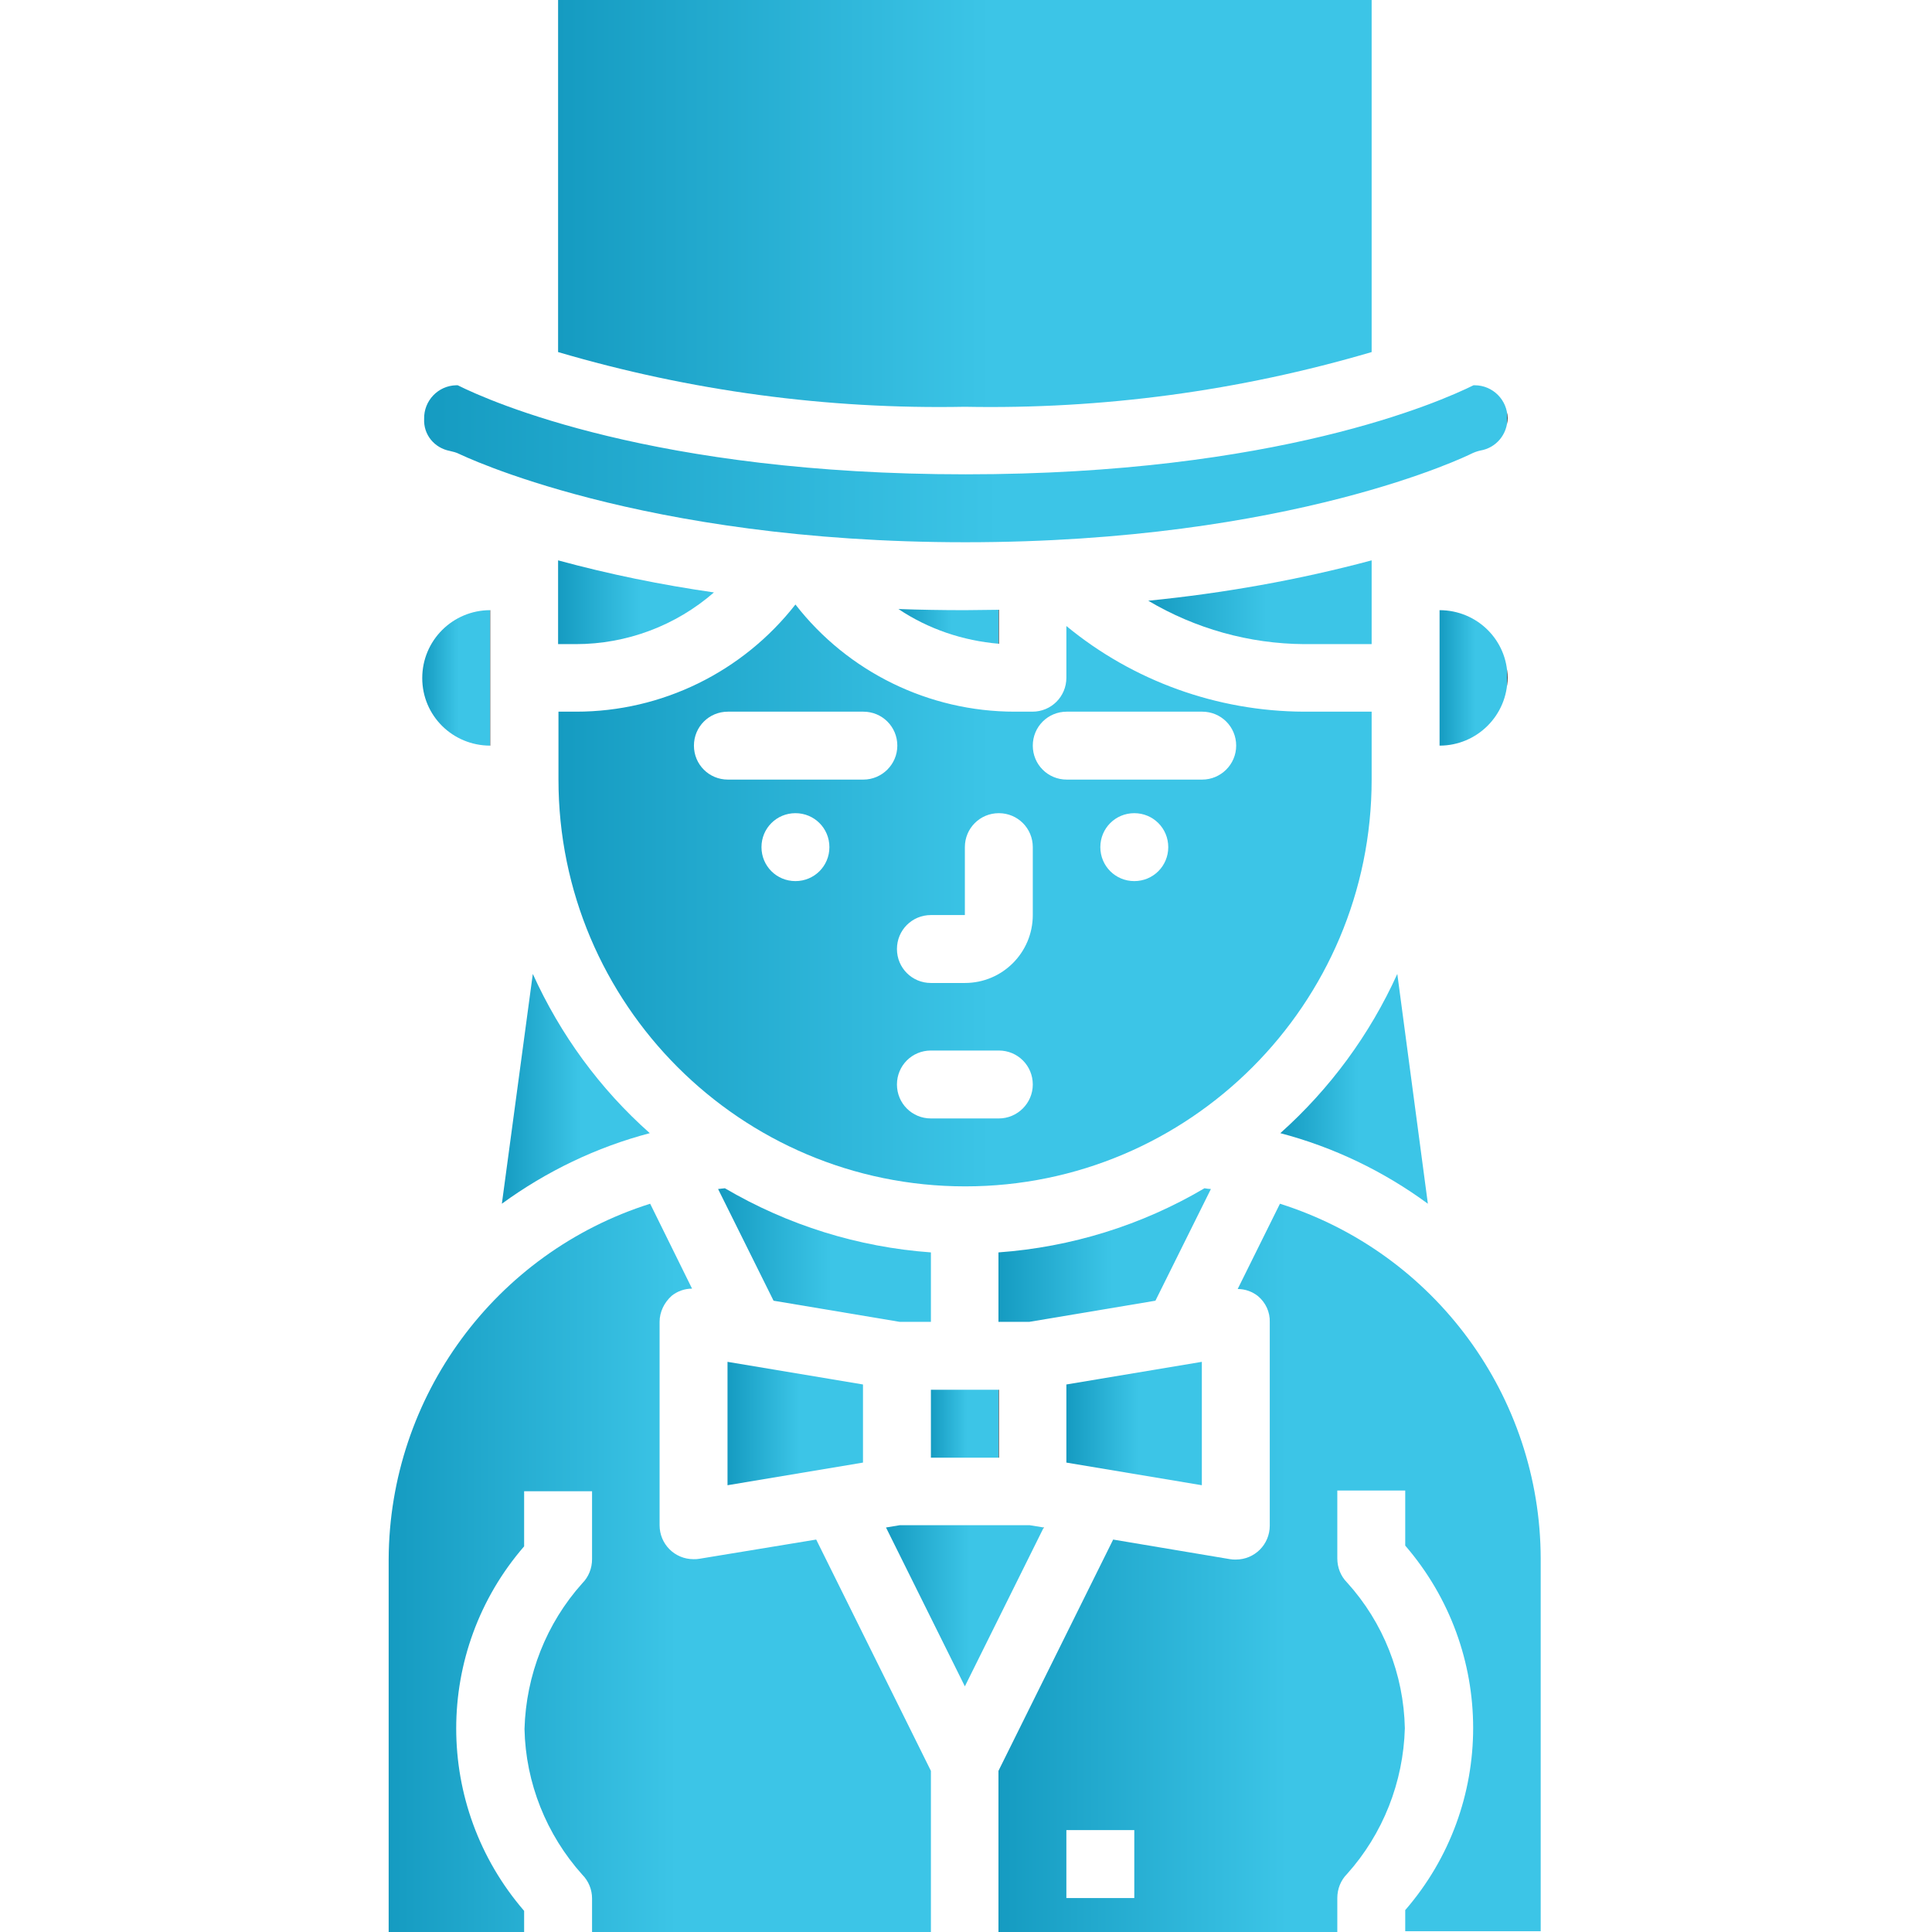 <?xml version="1.0" encoding="UTF-8"?> <!-- Generator: Adobe Illustrator 23.0.3, SVG Export Plug-In . SVG Version: 6.00 Build 0) --> <svg xmlns="http://www.w3.org/2000/svg" xmlns:xlink="http://www.w3.org/1999/xlink" id="Слой_1" x="0px" y="0px" viewBox="0 0 512 512" style="enable-background:new 0 0 512 512;" xml:space="preserve"> <style type="text/css"> .st0{fill:url(#SVGID_1_);} .st1{fill:url(#SVGID_2_);} .st2{fill:url(#SVGID_3_);} .st3{fill:url(#SVGID_4_);} .st4{fill:url(#SVGID_5_);} .st5{fill:url(#SVGID_6_);} .st6{fill:url(#SVGID_7_);} .st7{fill:url(#SVGID_8_);} .st8{fill:url(#SVGID_9_);} .st9{fill:url(#SVGID_10_);} .st10{fill:url(#SVGID_11_);} .st11{fill:url(#SVGID_12_);} .st12{fill:url(#SVGID_13_);} .st13{fill:url(#SVGID_14_);} .st14{fill:url(#SVGID_15_);} .st15{fill:url(#SVGID_16_);} .st16{fill:url(#SVGID_17_);} .st17{fill:url(#SVGID_18_);} </style> <linearGradient id="SVGID_1_" gradientUnits="userSpaceOnUse" x1="192.824" y1="377.264" x2="228.754" y2="377.264"> <stop offset="0" style="stop-color:#159BC1"></stop> <stop offset="0.531" style="stop-color:#3CC5E7"></stop> <stop offset="1" style="stop-color:#3CC5E7"></stop> <stop offset="1" style="stop-color:#000000"></stop> </linearGradient> <path class="st0" d="M192.8,393.6l35.9-6v-20.7l-35.9-6V393.6z"></path> <linearGradient id="SVGID_2_" gradientUnits="userSpaceOnUse" x1="190.371" y1="332.629" x2="246.719" y2="332.629"> <stop offset="0" style="stop-color:#159BC1"></stop> <stop offset="0.531" style="stop-color:#3CC5E7"></stop> <stop offset="1" style="stop-color:#3CC5E7"></stop> <stop offset="1" style="stop-color:#000000"></stop> </linearGradient> <path class="st1" d="M246.7,350.3v-18.4c-19.3-1.4-37.9-7.2-54.6-17c-0.6,0.1-1.2,0.1-1.8,0.2l14.7,29.6l33.4,5.6H246.7z"></path> <linearGradient id="SVGID_3_" gradientUnits="userSpaceOnUse" x1="147.914" y1="237.289" x2="363.492" y2="237.289"> <stop offset="0" style="stop-color:#159BC1"></stop> <stop offset="0.531" style="stop-color:#3CC5E7"></stop> <stop offset="1" style="stop-color:#3CC5E7"></stop> <stop offset="1" style="stop-color:#000000"></stop> </linearGradient> <path class="st2" d="M363.5,206.6v-18h-18c-22.9-0.1-45.2-8.1-62.9-22.7v13.7c0,5-4,9-9,9h-4.7c-22.7,0-44.2-10.5-58.1-28.4 c-14,17.9-35.4,28.4-58.1,28.4h-4.7v18c0,59.5,48.3,107.8,107.8,107.8C315.2,314.4,363.5,266.1,363.5,206.6z M210.8,233.5 c-5,0-9-4-9-9s4-9,9-9s9,4,9,9S215.8,233.5,210.8,233.5z M228.8,206.6h-35.9c-5,0-9-4-9-9s4-9,9-9h35.9c5,0,9,4,9,9 S233.7,206.6,228.8,206.6z M264.7,296.4h-18c-5,0-9-4-9-9s4-9,9-9h18c5,0,9,4,9,9S269.6,296.4,264.7,296.4z M273.7,242.5 c0,9.9-8,18-18,18h-9c-5,0-9-4-9-9s4-9,9-9h9v-18c0-5,4-9,9-9s9,4,9,9V242.5z M300.6,233.5c-5,0-9-4-9-9s4-9,9-9s9,4,9,9 S305.6,233.5,300.6,233.5z M318.6,206.6h-35.9c-5,0-9-4-9-9s4-9,9-9h35.9c5,0,9,4,9,9S323.5,206.6,318.6,206.6z"></path> <linearGradient id="SVGID_4_" gradientUnits="userSpaceOnUse" x1="133" y1="288.57" x2="172.164" y2="288.57"> <stop offset="0" style="stop-color:#159BC1"></stop> <stop offset="0.531" style="stop-color:#3CC5E7"></stop> <stop offset="1" style="stop-color:#3CC5E7"></stop> <stop offset="1" style="stop-color:#000000"></stop> </linearGradient> <path class="st3" d="M133,319c11.8-8.6,25.1-15,39.2-18.7c-13.2-11.7-23.7-26.1-31-42.2L133,319z"></path> <linearGradient id="SVGID_5_" gradientUnits="userSpaceOnUse" x1="246.719" y1="377.264" x2="264.684" y2="377.264"> <stop offset="0" style="stop-color:#159BC1"></stop> <stop offset="0.531" style="stop-color:#3CC5E7"></stop> <stop offset="1" style="stop-color:#3CC5E7"></stop> <stop offset="1" style="stop-color:#000000"></stop> </linearGradient> <path class="st4" d="M246.7,368.3h18v18h-18V368.3z"></path> <linearGradient id="SVGID_6_" gradientUnits="userSpaceOnUse" x1="381.457" y1="179.648" x2="399.422" y2="179.648"> <stop offset="0" style="stop-color:#159BC1"></stop> <stop offset="0.531" style="stop-color:#3CC5E7"></stop> <stop offset="1" style="stop-color:#3CC5E7"></stop> <stop offset="1" style="stop-color:#000000"></stop> </linearGradient> <path class="st5" d="M381.5,161.7v35.9c9.9,0,18-8,18-18S391.4,161.7,381.5,161.7z"></path> <linearGradient id="SVGID_7_" gradientUnits="userSpaceOnUse" x1="147.914" y1="53.928" x2="363.492" y2="53.928"> <stop offset="0" style="stop-color:#159BC1"></stop> <stop offset="0.531" style="stop-color:#3CC5E7"></stop> <stop offset="1" style="stop-color:#3CC5E7"></stop> <stop offset="1" style="stop-color:#000000"></stop> </linearGradient> <path class="st6" d="M363.5,93.3V0H147.9v93.3c35,10.3,71.3,15.2,107.8,14.5C292.2,108.5,328.5,103.6,363.5,93.3z"></path> <linearGradient id="SVGID_8_" gradientUnits="userSpaceOnUse" x1="282.649" y1="377.264" x2="318.578" y2="377.264"> <stop offset="0" style="stop-color:#159BC1"></stop> <stop offset="0.531" style="stop-color:#3CC5E7"></stop> <stop offset="1" style="stop-color:#3CC5E7"></stop> <stop offset="1" style="stop-color:#000000"></stop> </linearGradient> <path class="st7" d="M282.6,387.6l35.9,6v-32.7l-35.9,6V387.6z"></path> <linearGradient id="SVGID_9_" gradientUnits="userSpaceOnUse" x1="264.684" y1="332.629" x2="321.059" y2="332.629"> <stop offset="0" style="stop-color:#159BC1"></stop> <stop offset="0.531" style="stop-color:#3CC5E7"></stop> <stop offset="1" style="stop-color:#3CC5E7"></stop> <stop offset="1" style="stop-color:#000000"></stop> </linearGradient> <path class="st8" d="M319.2,314.9c-16.6,9.8-35.3,15.6-54.6,17v18.4h8.2l33.4-5.6l14.7-29.6C320.4,315.1,319.8,315,319.2,314.9z"></path> <linearGradient id="SVGID_10_" gradientUnits="userSpaceOnUse" x1="112.115" y1="122.947" x2="399.422" y2="122.947"> <stop offset="0" style="stop-color:#159BC1"></stop> <stop offset="0.531" style="stop-color:#3CC5E7"></stop> <stop offset="1" style="stop-color:#3CC5E7"></stop> <stop offset="1" style="stop-color:#000000"></stop> </linearGradient> <path class="st9" d="M119.2,119.5c0.9,0.2,1.7,0.4,2.5,0.8c0.5,0.2,47.8,23.4,134.1,23.4c86.7,0,133.6-23.2,134-23.4 c0.8-0.4,1.6-0.7,2.5-0.9c4.2-0.7,7.2-4.3,7.2-8.6c0-4.8-3.9-8.7-8.7-8.7c-0.1,0-0.2,0-0.3,0c-8.9,4.4-52.2,23.6-134.6,23.6 s-125.8-19.2-134.6-23.6h-0.4c-4.8,0.1-8.6,4.1-8.5,8.9C112.2,115.2,115.1,118.7,119.2,119.5z"></path> <linearGradient id="SVGID_11_" gradientUnits="userSpaceOnUse" x1="111.981" y1="179.648" x2="129.945" y2="179.648"> <stop offset="0" style="stop-color:#159BC1"></stop> <stop offset="0.531" style="stop-color:#3CC5E7"></stop> <stop offset="1" style="stop-color:#3CC5E7"></stop> <stop offset="1" style="stop-color:#000000"></stop> </linearGradient> <path class="st10" d="M129.9,197.6v-35.9c-9.9,0-18,8-18,18S120,197.6,129.9,197.6z"></path> <linearGradient id="SVGID_12_" gradientUnits="userSpaceOnUse" x1="234.836" y1="425.545" x2="276.567" y2="425.545"> <stop offset="0" style="stop-color:#159BC1"></stop> <stop offset="0.531" style="stop-color:#3CC5E7"></stop> <stop offset="1" style="stop-color:#3CC5E7"></stop> <stop offset="1" style="stop-color:#000000"></stop> </linearGradient> <path class="st11" d="M272.9,404.2h-34.5l-3.6,0.6l20.9,42.1l20.9-42.1L272.9,404.2z"></path> <linearGradient id="SVGID_13_" gradientUnits="userSpaceOnUse" x1="147.914" y1="159.582" x2="189.231" y2="159.582"> <stop offset="0" style="stop-color:#159BC1"></stop> <stop offset="0.531" style="stop-color:#3CC5E7"></stop> <stop offset="1" style="stop-color:#3CC5E7"></stop> <stop offset="1" style="stop-color:#000000"></stop> </linearGradient> <path class="st12" d="M189.2,157c-13.9-2-27.7-4.8-41.3-8.5v22.2h4.7C166.1,170.7,179.1,165.8,189.2,157z"></path> <linearGradient id="SVGID_14_" gradientUnits="userSpaceOnUse" x1="264.684" y1="415.51" x2="408.402" y2="415.51"> <stop offset="0" style="stop-color:#159BC1"></stop> <stop offset="0.531" style="stop-color:#3CC5E7"></stop> <stop offset="1" style="stop-color:#3CC5E7"></stop> <stop offset="1" style="stop-color:#000000"></stop> </linearGradient> <path class="st13" d="M339.2,319L328,341.6c2,0,3.9,0.7,5.4,1.9c2,1.7,3.2,4.2,3.1,6.9v53.9c0,5-4,9-9,9c-0.5,0-1,0-1.5-0.1l-31-5.2 l-30.4,61.3V512h89.8v-9c0-2.4,0.9-4.7,2.6-6.4c9.5-10.6,14.9-24.3,15.3-38.6c-0.3-14.3-5.7-28-15.3-38.6c-1.7-1.7-2.6-4-2.6-6.4 v-18h18v14.6c24,27.8,24,68.9,0,96.6v5.6h35.9v-98.8C408.2,370.1,380.3,332,339.2,319z M300.6,503h-18v-18h18V503z"></path> <linearGradient id="SVGID_15_" gradientUnits="userSpaceOnUse" x1="103" y1="415.516" x2="246.719" y2="415.516"> <stop offset="0" style="stop-color:#159BC1"></stop> <stop offset="0.531" style="stop-color:#3CC5E7"></stop> <stop offset="1" style="stop-color:#3CC5E7"></stop> <stop offset="1" style="stop-color:#000000"></stop> </linearGradient> <path class="st14" d="M185.3,413.1c-0.5,0.1-1,0.1-1.5,0.1c-5,0-9-4-9-9v-53.9c0-2.6,1.2-5.1,3.2-6.9c1.5-1.2,3.4-1.9,5.4-1.9 L172.3,319c-41.1,13-69.1,51.1-69.3,94.2V512h35.9v-5.6c-24-27.8-24-68.9,0-96.6v-14.6h18v18c0,2.4-0.9,4.7-2.6,6.4 c-9.5,10.6-14.9,24.3-15.3,38.6c0.3,14.3,5.8,28,15.3,38.6c1.7,1.7,2.6,4,2.6,6.3v9h89.8v-42.8l-30.4-61.3L185.3,413.1z"></path> <linearGradient id="SVGID_16_" gradientUnits="userSpaceOnUse" x1="339.281" y1="288.57" x2="378.402" y2="288.57"> <stop offset="0" style="stop-color:#159BC1"></stop> <stop offset="0.531" style="stop-color:#3CC5E7"></stop> <stop offset="1" style="stop-color:#3CC5E7"></stop> <stop offset="1" style="stop-color:#000000"></stop> </linearGradient> <path class="st15" d="M370.3,258.1c-7.3,16.1-17.8,30.4-31,42.2c14.1,3.7,27.4,10.1,39.1,18.7L370.3,258.1z"></path> <linearGradient id="SVGID_17_" gradientUnits="userSpaceOnUse" x1="304.25" y1="159.582" x2="363.492" y2="159.582"> <stop offset="0" style="stop-color:#159BC1"></stop> <stop offset="0.531" style="stop-color:#3CC5E7"></stop> <stop offset="1" style="stop-color:#3CC5E7"></stop> <stop offset="1" style="stop-color:#000000"></stop> </linearGradient> <path class="st16" d="M363.5,170.7v-22.2c-19.4,5.2-39.2,8.7-59.2,10.7c12.5,7.4,26.7,11.4,41.3,11.5H363.5z"></path> <linearGradient id="SVGID_18_" gradientUnits="userSpaceOnUse" x1="238.121" y1="165.928" x2="264.684" y2="165.928"> <stop offset="0" style="stop-color:#159BC1"></stop> <stop offset="0.531" style="stop-color:#3CC5E7"></stop> <stop offset="1" style="stop-color:#3CC5E7"></stop> <stop offset="1" style="stop-color:#000000"></stop> </linearGradient> <path class="st17" d="M255.7,161.7c-6.1,0-11.9-0.1-17.6-0.3c7.9,5.3,17.1,8.4,26.6,9.2v-9C261.7,161.6,258.8,161.7,255.7,161.7z"></path> </svg> 